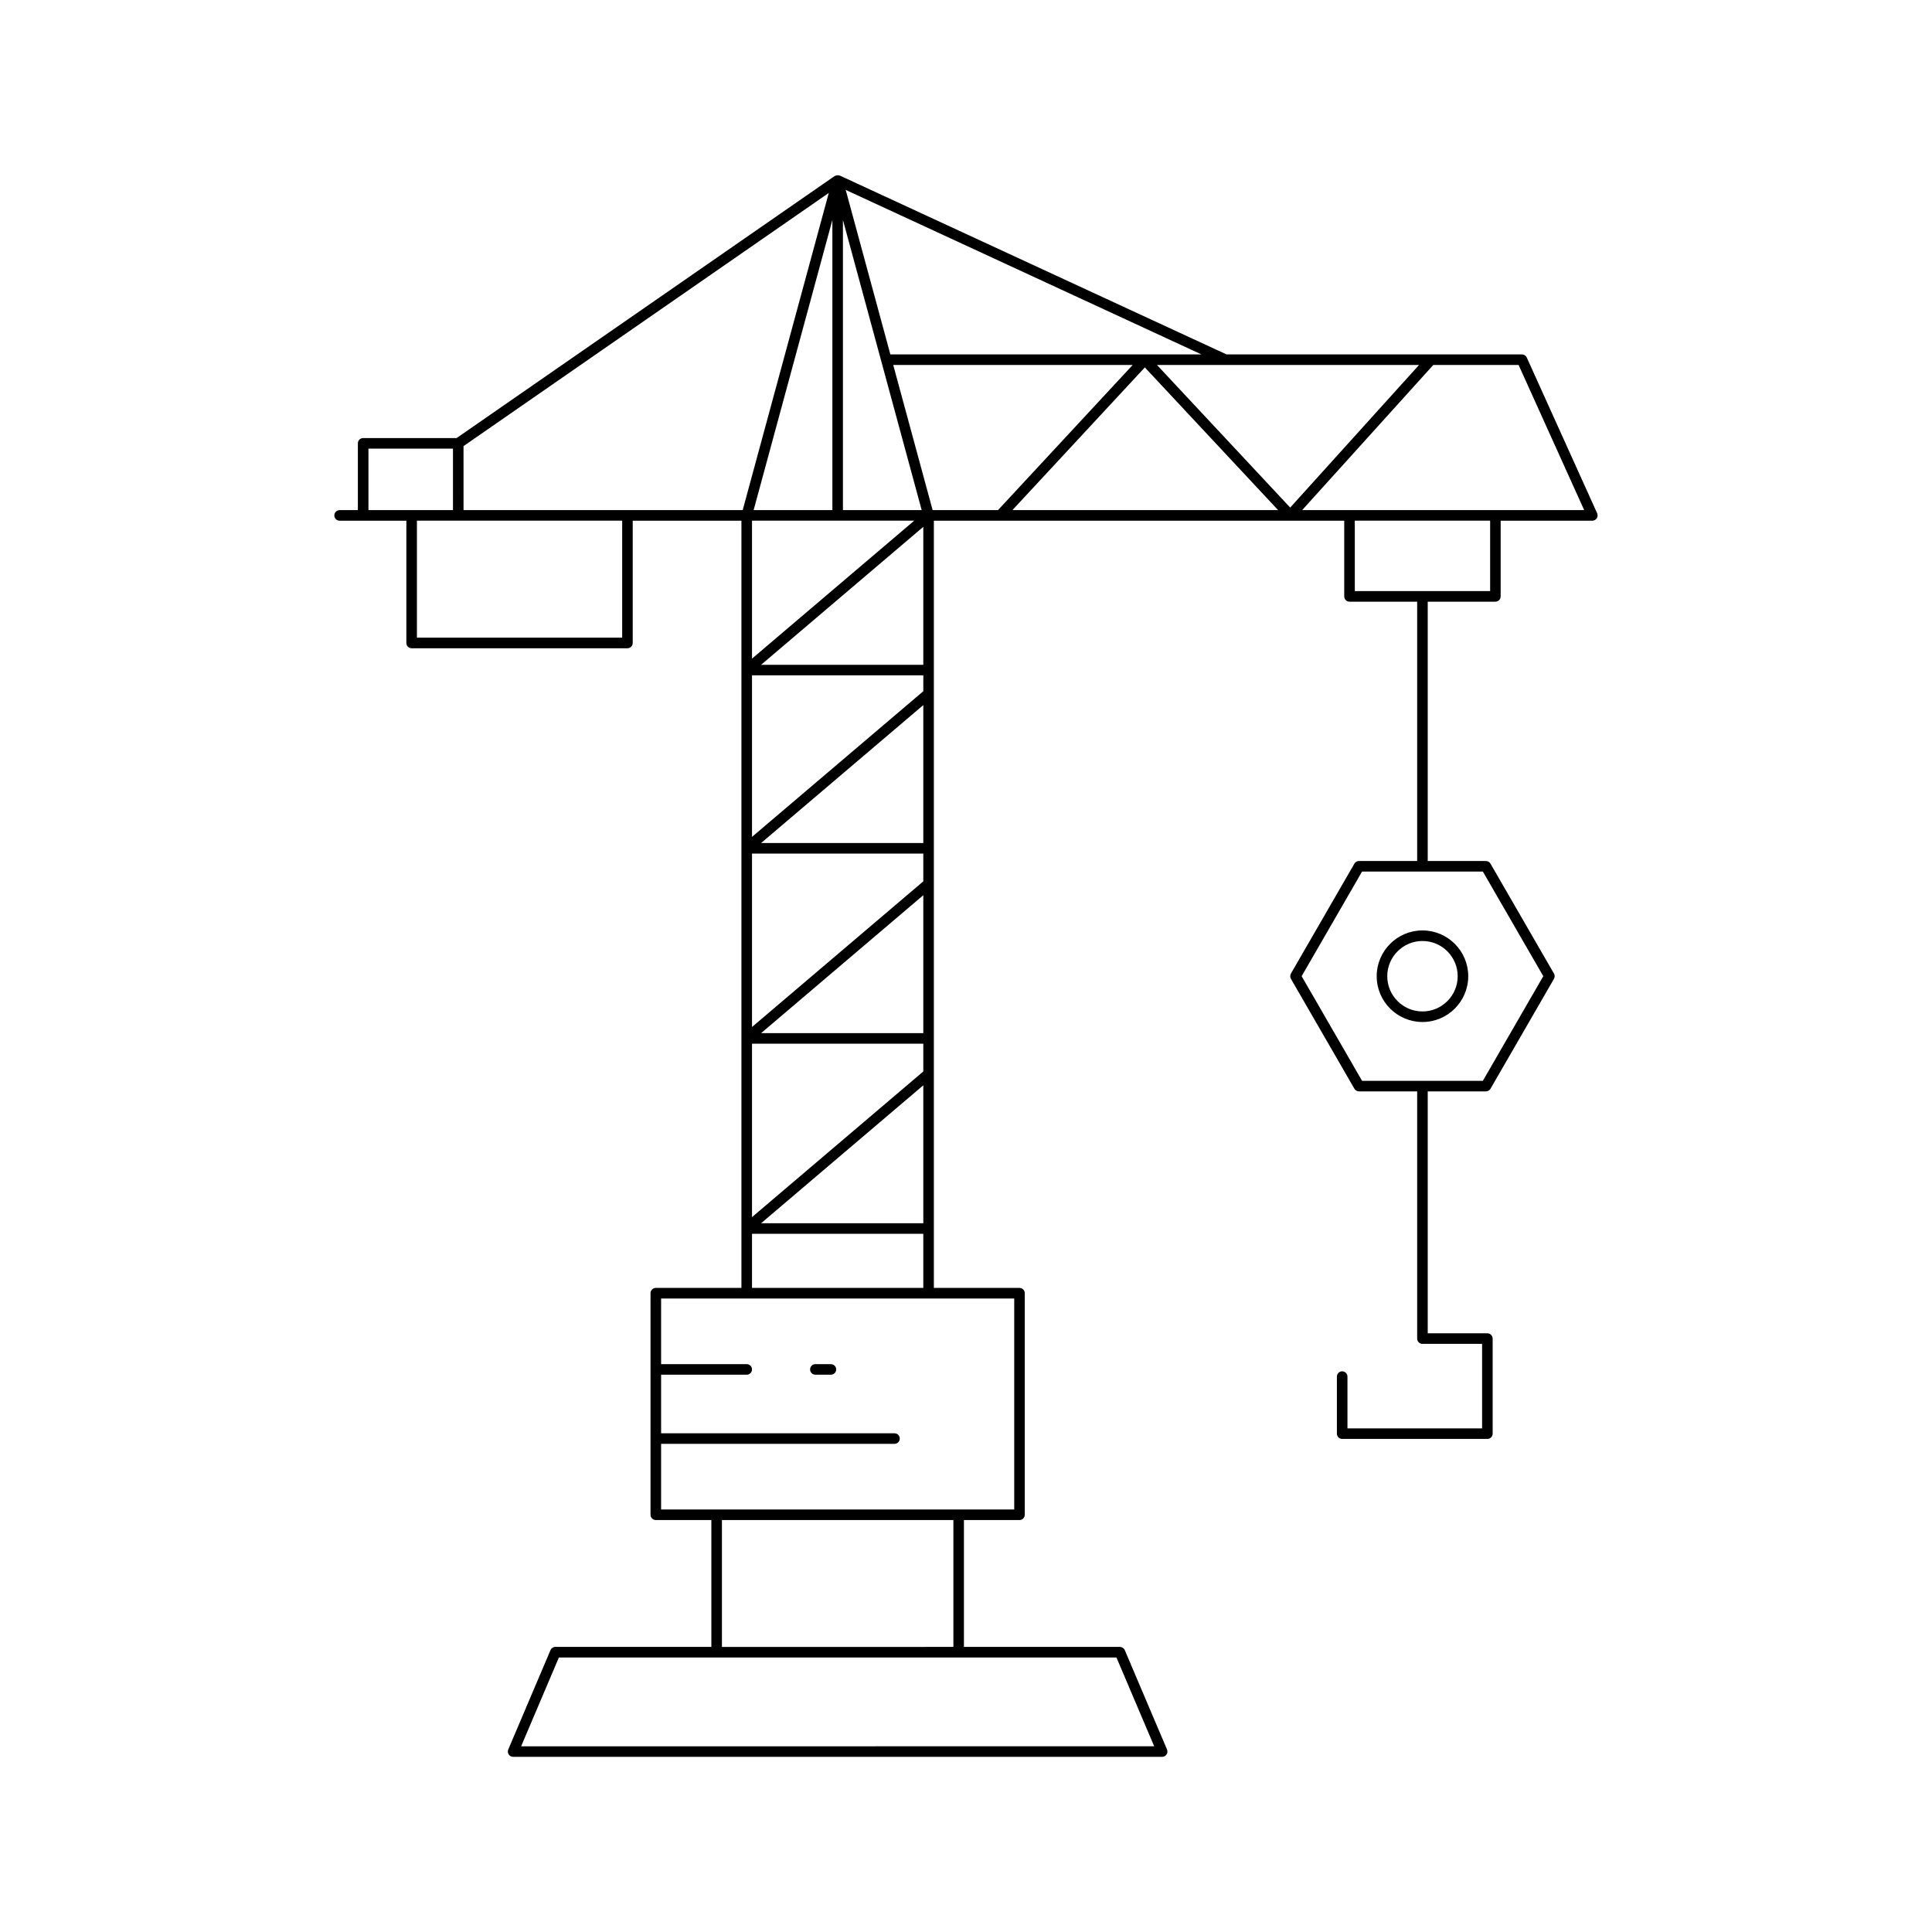 <?xml version="1.0" encoding="UTF-8"?>
<!-- Uploaded to: ICON Repo, www.svgrepo.com, Generator: ICON Repo Mixer Tools -->
<svg fill="#000000" width="800px" height="800px" version="1.1" viewBox="144 144 512 512" xmlns="http://www.w3.org/2000/svg">
 <g>
  <path d="m232.6 280.59c0 0.773 0.629 1.398 1.398 1.398h17.691v32.41c0 0.773 0.629 1.398 1.398 1.398h57.191c0.77 0 1.398-0.625 1.398-1.398v-32.41h28.809v203.32h-22.691c-0.77 0-1.398 0.625-1.398 1.398v58.719c0 0.773 0.629 1.398 1.398 1.398h14.723v33.621h-41.34c-0.562 0-1.066 0.336-1.289 0.852l-11.195 26.336c-0.18 0.434-0.137 0.926 0.121 1.316 0.262 0.395 0.699 0.629 1.168 0.629h172c0.469 0 0.906-0.234 1.168-0.629 0.258-0.391 0.301-0.887 0.121-1.316l-11.195-26.336c-0.223-0.516-0.727-0.852-1.289-0.852l-41.336 0.004v-33.621h14.723c0.77 0 1.398-0.625 1.398-1.398v-58.723c0-0.773-0.629-1.398-1.398-1.398h-22.691v-203.32h108.75v20.066c0 0.773 0.629 1.398 1.398 1.398h17.93v68.723h-15.418c-0.496 0-0.961 0.27-1.215 0.699l-16.82 29.129c-0.246 0.434-0.246 0.969 0 1.398l16.82 29.125c0.25 0.434 0.715 0.699 1.215 0.699h15.418v65.512c0 0.773 0.629 1.398 1.398 1.398h15.809v22.398h-35.68v-13.719c0-0.773-0.629-1.398-1.398-1.398s-1.398 0.625-1.398 1.398v15.117c0 0.773 0.629 1.398 1.398 1.398h38.48c0.77 0 1.398-0.625 1.398-1.398v-25.195c0-0.773-0.629-1.398-1.398-1.398h-15.809v-64.109h15.418c0.496 0 0.961-0.27 1.215-0.699l16.82-29.125c0.246-0.434 0.246-0.969 0-1.398l-16.82-29.129c-0.25-0.434-0.715-0.699-1.215-0.699h-15.418v-68.727h17.93c0.77 0 1.398-0.625 1.398-1.398v-20.066h24.293c0.477 0 0.918-0.242 1.176-0.641 0.258-0.398 0.297-0.902 0.098-1.336l-18.648-41.266c-0.223-0.5-0.723-0.824-1.273-0.824l-78.289 0.004-102.41-47.363-0.066-0.031c-0.031-0.016-0.062 0.008-0.094-0.004-0.273-0.102-0.551-0.105-0.828-0.035-0.086 0.023-0.148 0.043-0.23 0.078-0.074 0.035-0.16 0.031-0.23 0.078l-100.19 69.445h-24.758c-0.77 0-1.398 0.625-1.398 1.398v17.695h-4.844c-0.773 0-1.402 0.629-1.402 1.402zm207.27 302.66 10.004 23.535-167.77 0.004 10.004-23.535zm-104.55-2.797v-33.621l61.34-0.004v33.621zm77.461-92.34v55.918h-93.582v-17.398h61.852c0.77 0 1.398-0.625 1.398-1.398 0-0.773-0.629-1.398-1.398-1.398h-61.852v-15.523h22.691c0.77 0 1.398-0.625 1.398-1.398 0-0.773-0.629-1.398-1.398-1.398h-22.691v-17.398zm-24.094-165.14v4.207l-45.395 38.602v-42.809zm-42.988-2.797 42.988-36.559v36.559zm42.988 10.68v36.555h-42.988zm0 39.355v7.352l-45.395 38.602v-45.953zm0 11.027v36.555h-42.988zm0 39.355v7.352l-45.395 38.602v-45.953zm0 11.023v36.555h-42.988zm0 39.355v14.34h-45.395v-14.34zm2.469-191.79-10.441-38.465h63.461l-35.695 38.465zm21.148 0 35.09-37.812 35.316 37.812zm124.67 95.789 16.012 27.73-16.012 27.727h-32.012l-16.012-27.727 16.012-27.73zm1.926-74.324h-35.863v-18.664h35.863zm7.543-59.93 17.379 38.465h-74.738l34.754-38.465zm-26.379 0-34.148 37.797-35.309-37.797zm-57.68-2.797h-82.43l-11.832-43.594zm-94.996-35.625 20.867 76.887h-20.867zm18.891 79.688-42.988 36.559v-36.559zm-21.691-2.801h-20.867l20.867-76.887zm-97.75-16.961 96.797-67.09-22.812 84.051h-73.98zm42.047 19.762v31.008h-54.395v-31.008zm-67.242-19.094h22.398v16.297h-22.398z"/>
  <path d="m520.97 414.84c6.691 0 12.129-5.441 12.129-12.133 0-6.691-5.438-12.133-12.129-12.133s-12.129 5.441-12.129 12.133c-0.004 6.691 5.438 12.133 12.129 12.133zm0-21.469c5.144 0 9.332 4.188 9.332 9.336 0 5.148-4.188 9.336-9.332 9.336-5.144 0-9.332-4.188-9.332-9.336 0-5.148 4.188-9.336 9.332-9.336z"/>
  <path d="m360.08 508.31h4.121c0.77 0 1.398-0.625 1.398-1.398 0-0.773-0.629-1.398-1.398-1.398h-4.121c-0.77 0-1.398 0.625-1.398 1.398-0.004 0.773 0.625 1.398 1.398 1.398z"/>
 </g>
</svg>